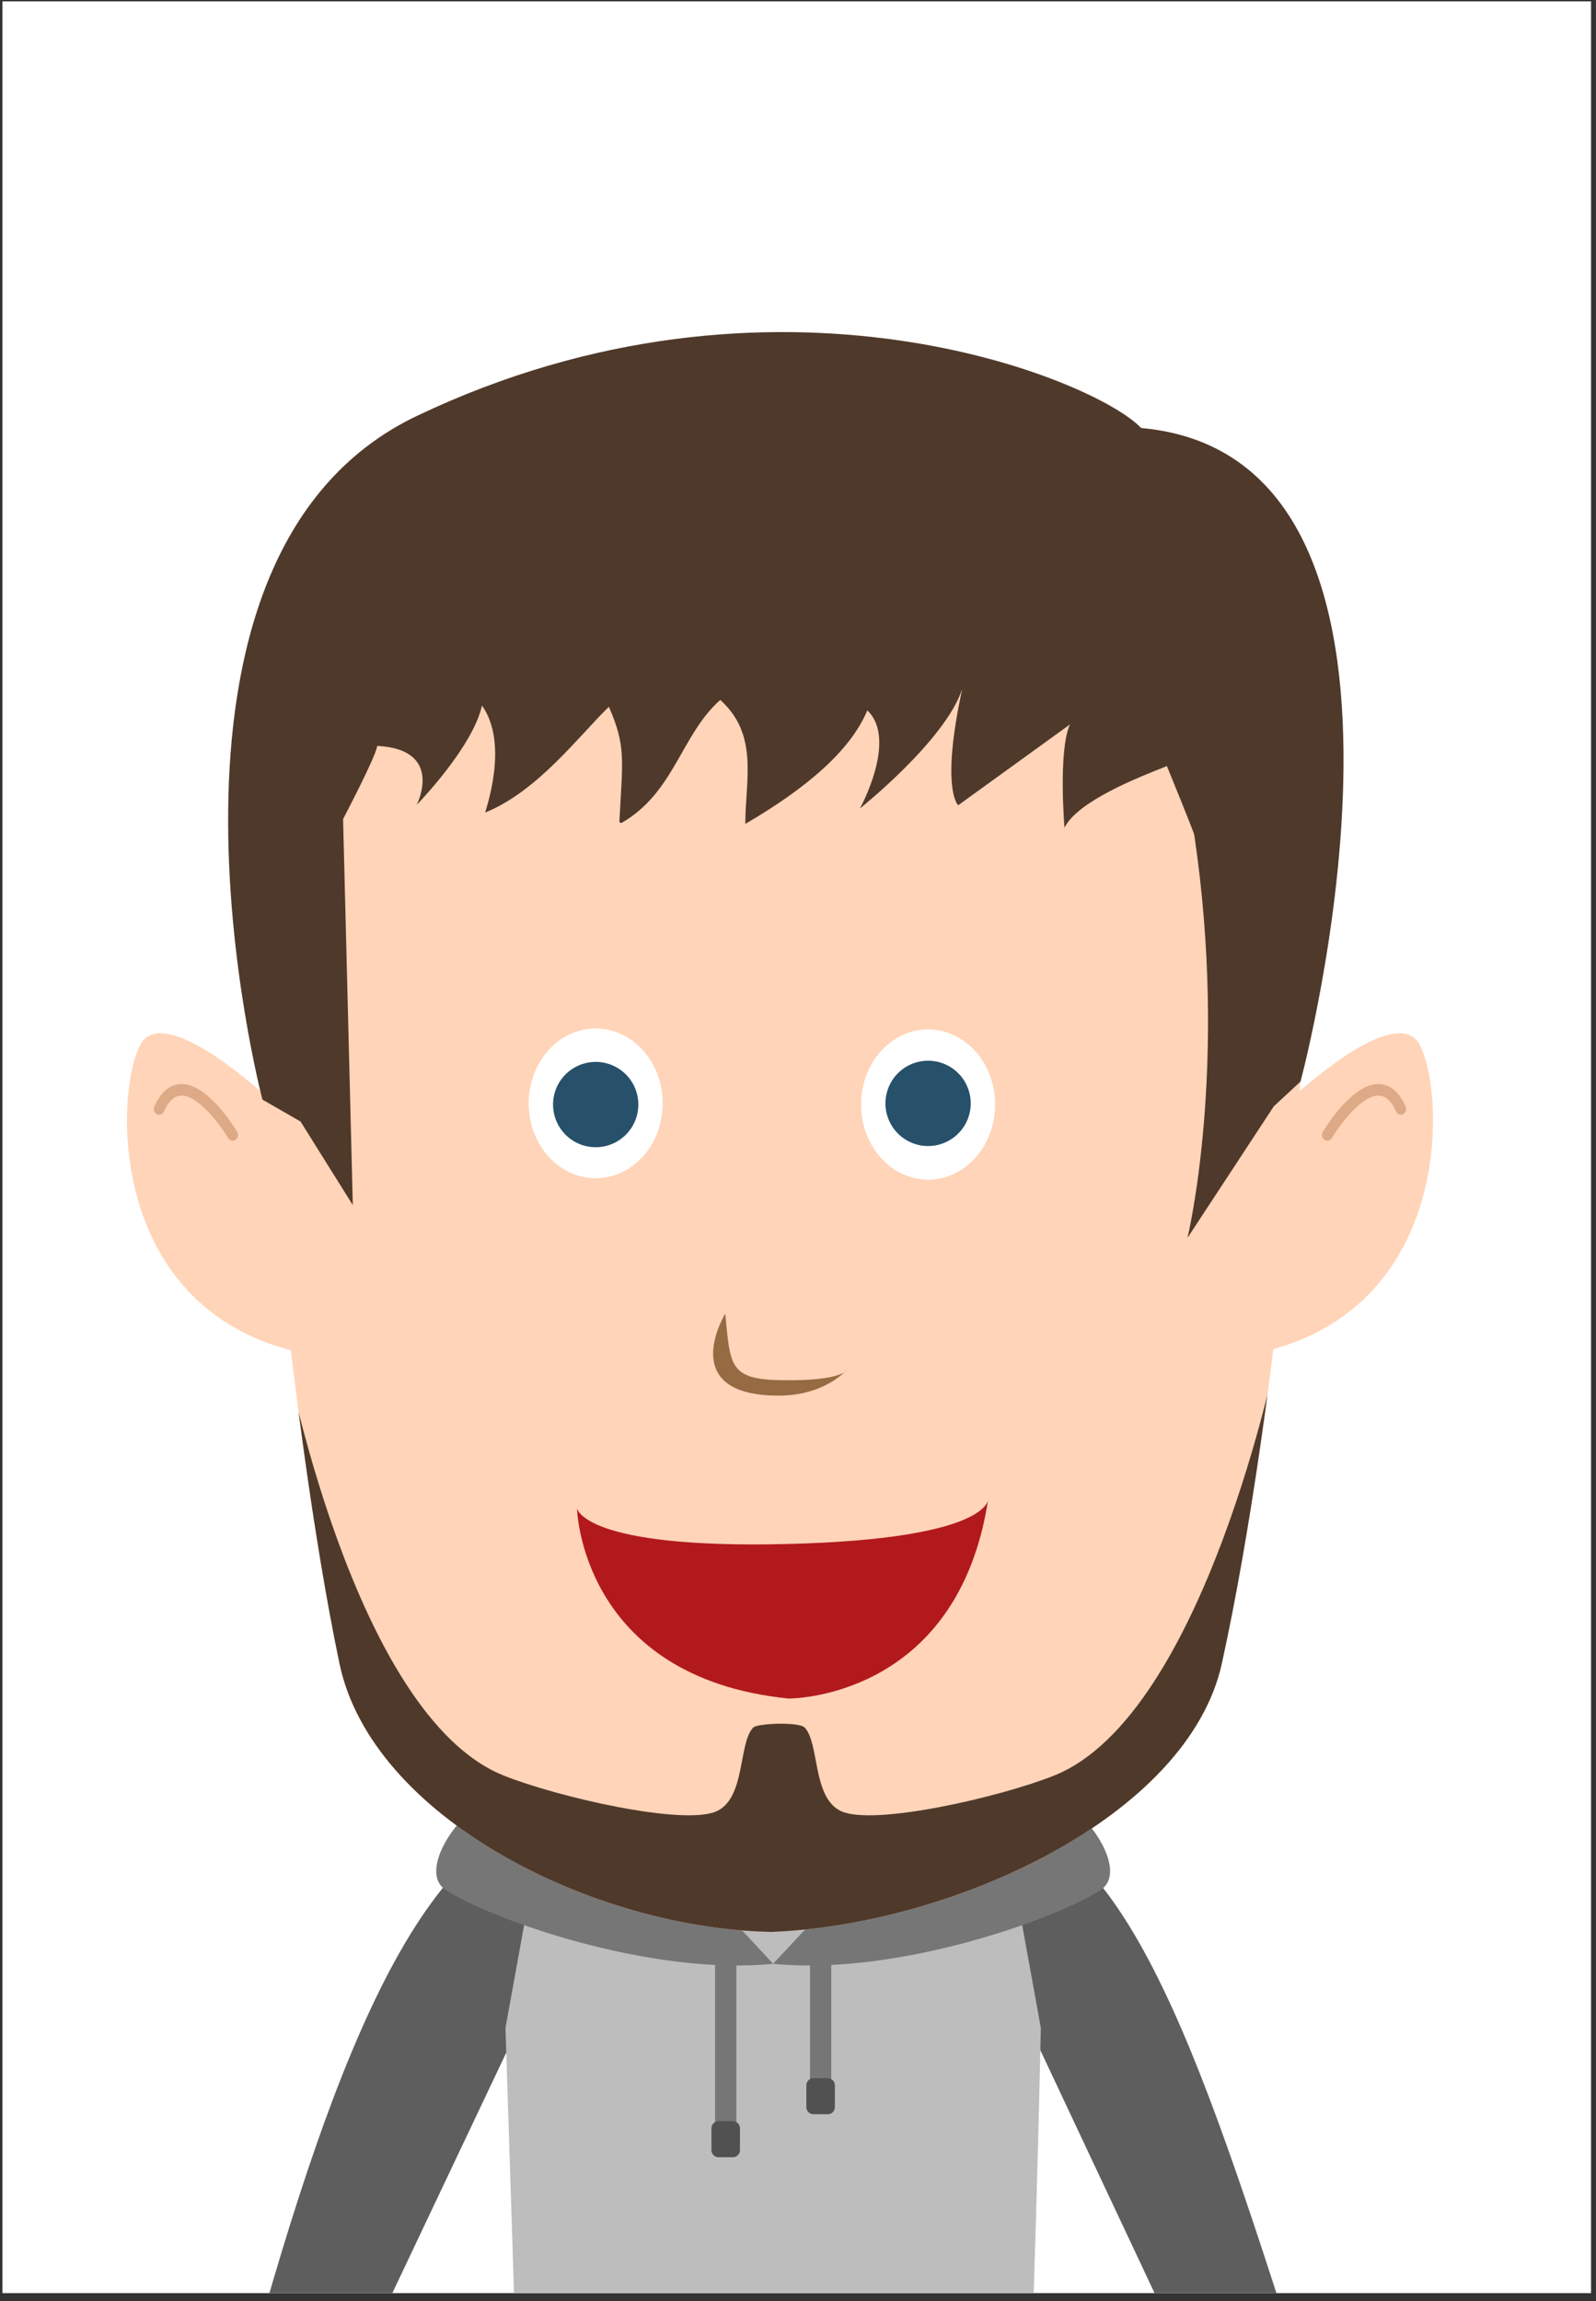 <svg xmlns="http://www.w3.org/2000/svg" xml:space="preserve" style="fill-rule:evenodd;clip-rule:evenodd;stroke-linejoin:round;stroke-miterlimit:2" viewBox="0 0 179 258"><rect x="0" y="0" width="179" height="258" fill="#333333" stroke="none"/><path id="selection-card-andreas" d="M.27.155h178.175v256.937H.27z" style="fill:#fff"/><clipPath id="_clip1"><path id="selection-card-andreas1" d="M.27.155h178.175v256.937H.27z"/></clipPath><g clip-path="url(#_clip1)"><g id="phillip"><path d="M108.64 210.348c6.965 10.309 16.949 27.302 29.909 58.86l4.615 2.753 1.986-5.403s-11.618-48.836-31.567-62.992l-4.943 6.782Z" style="fill:#fca;fill-rule:nonzero"/><path d="m147.807 271.441-9.907 3.53-22.801-48.474-3.492-22.931c16.199 2.236 24.767 32.789 36.2 67.875Z" style="fill:#5e5e5e"/><path d="M64.787 210.348c-6.964 10.309-16.949 27.302-29.908 58.86l-4.615 2.753-1.986-5.403s11.618-48.836 31.566-62.992l4.943 6.782Z" style="fill:#fca;fill-rule:nonzero"/><path d="m26.22 271.441 9.306 3.53 22.977-48.474 3.491-22.931c-16.198 2.236-26.492 33.238-35.774 67.875Z" style="fill:#5e5e5e"/><path d="m115.086 287.707-56.781-1.262c0-10.199-.482-23.989-1.614-59.078l4.996-27.54 26.837.333 23.216-.333 4.997 27.54c-.758 34.709-1.651 49.153-1.651 60.34Z" style="fill:#bdbdbd"/><path d="M57.425 200.835c-4.817.146-10.977 8.718-7.463 11.038 4.881 3.222 22.846 9.688 36.752 8.296l-11.869-12.73c-9.011 1.711-11.464-2.01-17.42-6.604Zm58.578 0c4.817.146 10.976 8.718 7.463 11.038-4.882 3.222-22.846 9.688-36.752 8.296l11.869-12.73c9.011 1.711 11.463-2.01 17.42-6.604Z" style="fill:#767676"/><path d="M80.2 219.577h2.383v20.26H80.2zm10.645 0h2.383v15.282h-2.383z" style="fill:#767676"/><path d="M82.992 238.618a.8.8 0 0 0-.8-.8h-1.601a.8.8 0 0 0-.8.8v2.439a.8.8 0 0 0 .8.8h1.601a.8.8 0 0 0 .8-.8v-2.439Zm10.644-4.821a.8.8 0 0 0-.8-.8h-1.6c-.441 0-.8.359-.8.8v2.439a.8.8 0 0 0 .8.8h1.6a.8.8 0 0 0 .8-.8v-2.439Z" style="fill:#515151"/><path d="M143.922 124.004s10.938-10.581 14.701-7.64c3.122 2.442 5.955 29.5-16.642 35.112l1.941-27.472Z" style="fill:#ffd4b8;fill-rule:nonzero"/><path d="M148.909 127.893a.586.586 0 0 0 .458-.293c.818-1.367 3.358-4.887 5.331-4.766.739.046 1.356.629 1.884 1.78.147.319.504.451.798.292.295-.159.414-.547.268-.866-.725-1.582-1.696-2.422-2.884-2.495-3.006-.183-6.057 4.786-6.395 5.354-.18.3-.1.698.175.892a.568.568 0 0 0 .365.102Z" style="fill:#dea986;fill-rule:nonzero"/><path d="M31.04 124.004s-10.938-10.581-14.701-7.64c-3.122 2.442-5.955 29.5 16.642 35.112l-1.941-27.472Z" style="fill:#ffd4b8;fill-rule:nonzero"/><path d="M26.053 127.893a.586.586 0 0 1-.458-.293c-.818-1.367-3.358-4.887-5.331-4.766-.739.046-1.356.629-1.884 1.78-.147.319-.504.451-.798.292-.295-.159-.414-.547-.268-.866.725-1.582 1.696-2.422 2.884-2.495 3.006-.183 6.057 4.786 6.395 5.354.18.3.1.698-.175.892a.568.568 0 0 1-.365.102Z" style="fill:#dea986;fill-rule:nonzero"/><path d="M86.52 216.594c-20.085-.363-44.841-12.853-48.445-30.089-5.913-28.278-9.322-73.995-9.322-73.995l7.892-29.585L48.4 69.688l36.904-8.715 44.002 6.846 16.593 45.574c1.21-2.253-2.427 43.856-8.865 73.112-3.784 17.197-30.238 29.315-50.514 30.089Z" style="fill:#ffd4b8"/><clipPath id="_clip2"><path d="M86.52 216.594c-20.085-.363-44.841-12.853-48.445-30.089-5.913-28.278-9.322-73.995-9.322-73.995l7.892-29.585L48.4 69.688l36.904-8.715 44.002 6.846 16.593 45.574c1.21-2.253-2.427 43.856-8.865 73.112-3.784 17.197-30.238 29.315-50.514 30.089Z"/></clipPath><g clip-path="url(#_clip2)"><path d="M84.475 193.686c.465-.485 5.136-.666 5.773 0 1.675 1.748.845 7.843 4.061 9.36 3.644 1.72 17.99-1.595 23.959-3.997 16.866-6.787 25.029-47.613 25.029-47.613s-.041 63.206-38.663 64.969c-5.2.238-10.48 1.729-17.273 1.558-6.792.171-12.072-1.32-17.273-1.558-38.622-1.763-38.157-64.969-38.157-64.969s7.658 40.826 24.524 47.613c5.969 2.402 20.315 5.717 23.959 3.997 3.216-1.517 2.386-7.612 4.061-9.36Z" style="fill:#4f392a"/></g><path d="M81.339 147.285s-5.623 9.183 6 9.183c5.224 0 7.644-2.906 7.644-2.906s-.382 1.291-7.395 1.177c-5.833-.095-5.673-1.649-6.249-7.454Z" style="fill:#966a43"/><path d="M42.307 83.623c-.108 1.119-3.829 8.205-3.829 8.205l1.091 43.28-5.859-9.365-4.276-2.461S13.413 62.523 46.756 46.631c40.102-19.114 76.154-4.043 81.226 1.354 36.695 3.295 17.878 73.27 17.878 73.27l-2.997 2.782-9.679 14.746s4.631-19.113.76-45.183c-.048-.323-3.068-7.71-3.068-7.71-3.309 1.3-10.004 3.943-11.489 6.901 0 0-.716-8.666.613-11.57l-12.536 9.062s-1.996-1.758.456-13.048c-1.9 5.787-11.471 13.403-11.471 13.403s4.268-7.733.825-10.996c-1.881 4.514-6.813 8.719-13.683 12.73.003-4.908 1.532-10.004-2.812-13.899-4.416 3.913-5.151 10.431-11.108 13.809l-.209-.122v.041c.368-6.988.771-8.522-1.171-12.96-3.354 3.238-7.938 9.436-13.861 11.852-.064-.1 2.755-7.579-.374-11.998-1.02 4.69-7.311 11.132-7.311 11.132s3.159-6.211-4.438-6.604Zm38.343-5.302-.002.007.003.001.013-.006-.014-.002Z" style="fill:#4f392a"/><path d="M74.269 124.727c-.506 4.602-4.256 7.874-8.375 7.309-4.12-.565-7.049-4.754-6.543-9.355.506-4.602 4.255-7.873 8.375-7.309 4.119.565 7.048 4.754 6.543 9.355Z" style="fill:#fff;fill-rule:nonzero"/><path d="M71.557 124.419a4.782 4.782 0 1 1-9.493-1.165 4.782 4.782 0 0 1 9.493 1.165Z" style="fill:#27506a;fill-rule:nonzero"/><path d="M111.549 124.858c-.506 4.618-4.255 7.901-8.375 7.335-4.119-.567-7.049-4.77-6.542-9.387.506-4.618 4.254-7.901 8.374-7.334 4.119.567 7.049 4.77 6.543 9.386Z" style="fill:#fff;fill-rule:nonzero"/><path d="M108.837 124.287a4.782 4.782 0 1 1-9.493-1.165 4.782 4.782 0 0 1 9.493 1.165Z" style="fill:#27506a;fill-rule:nonzero"/><path d="M64.713 169.116s.426 18.95 23.729 21.315c0 0 18.986.164 22.397-22.403 0 0 .382 4.503-22.494 5.075-22.875.571-23.632-3.987-23.632-3.987Z" style="fill:#b2191d;fill-rule:nonzero"/></g></g></svg>